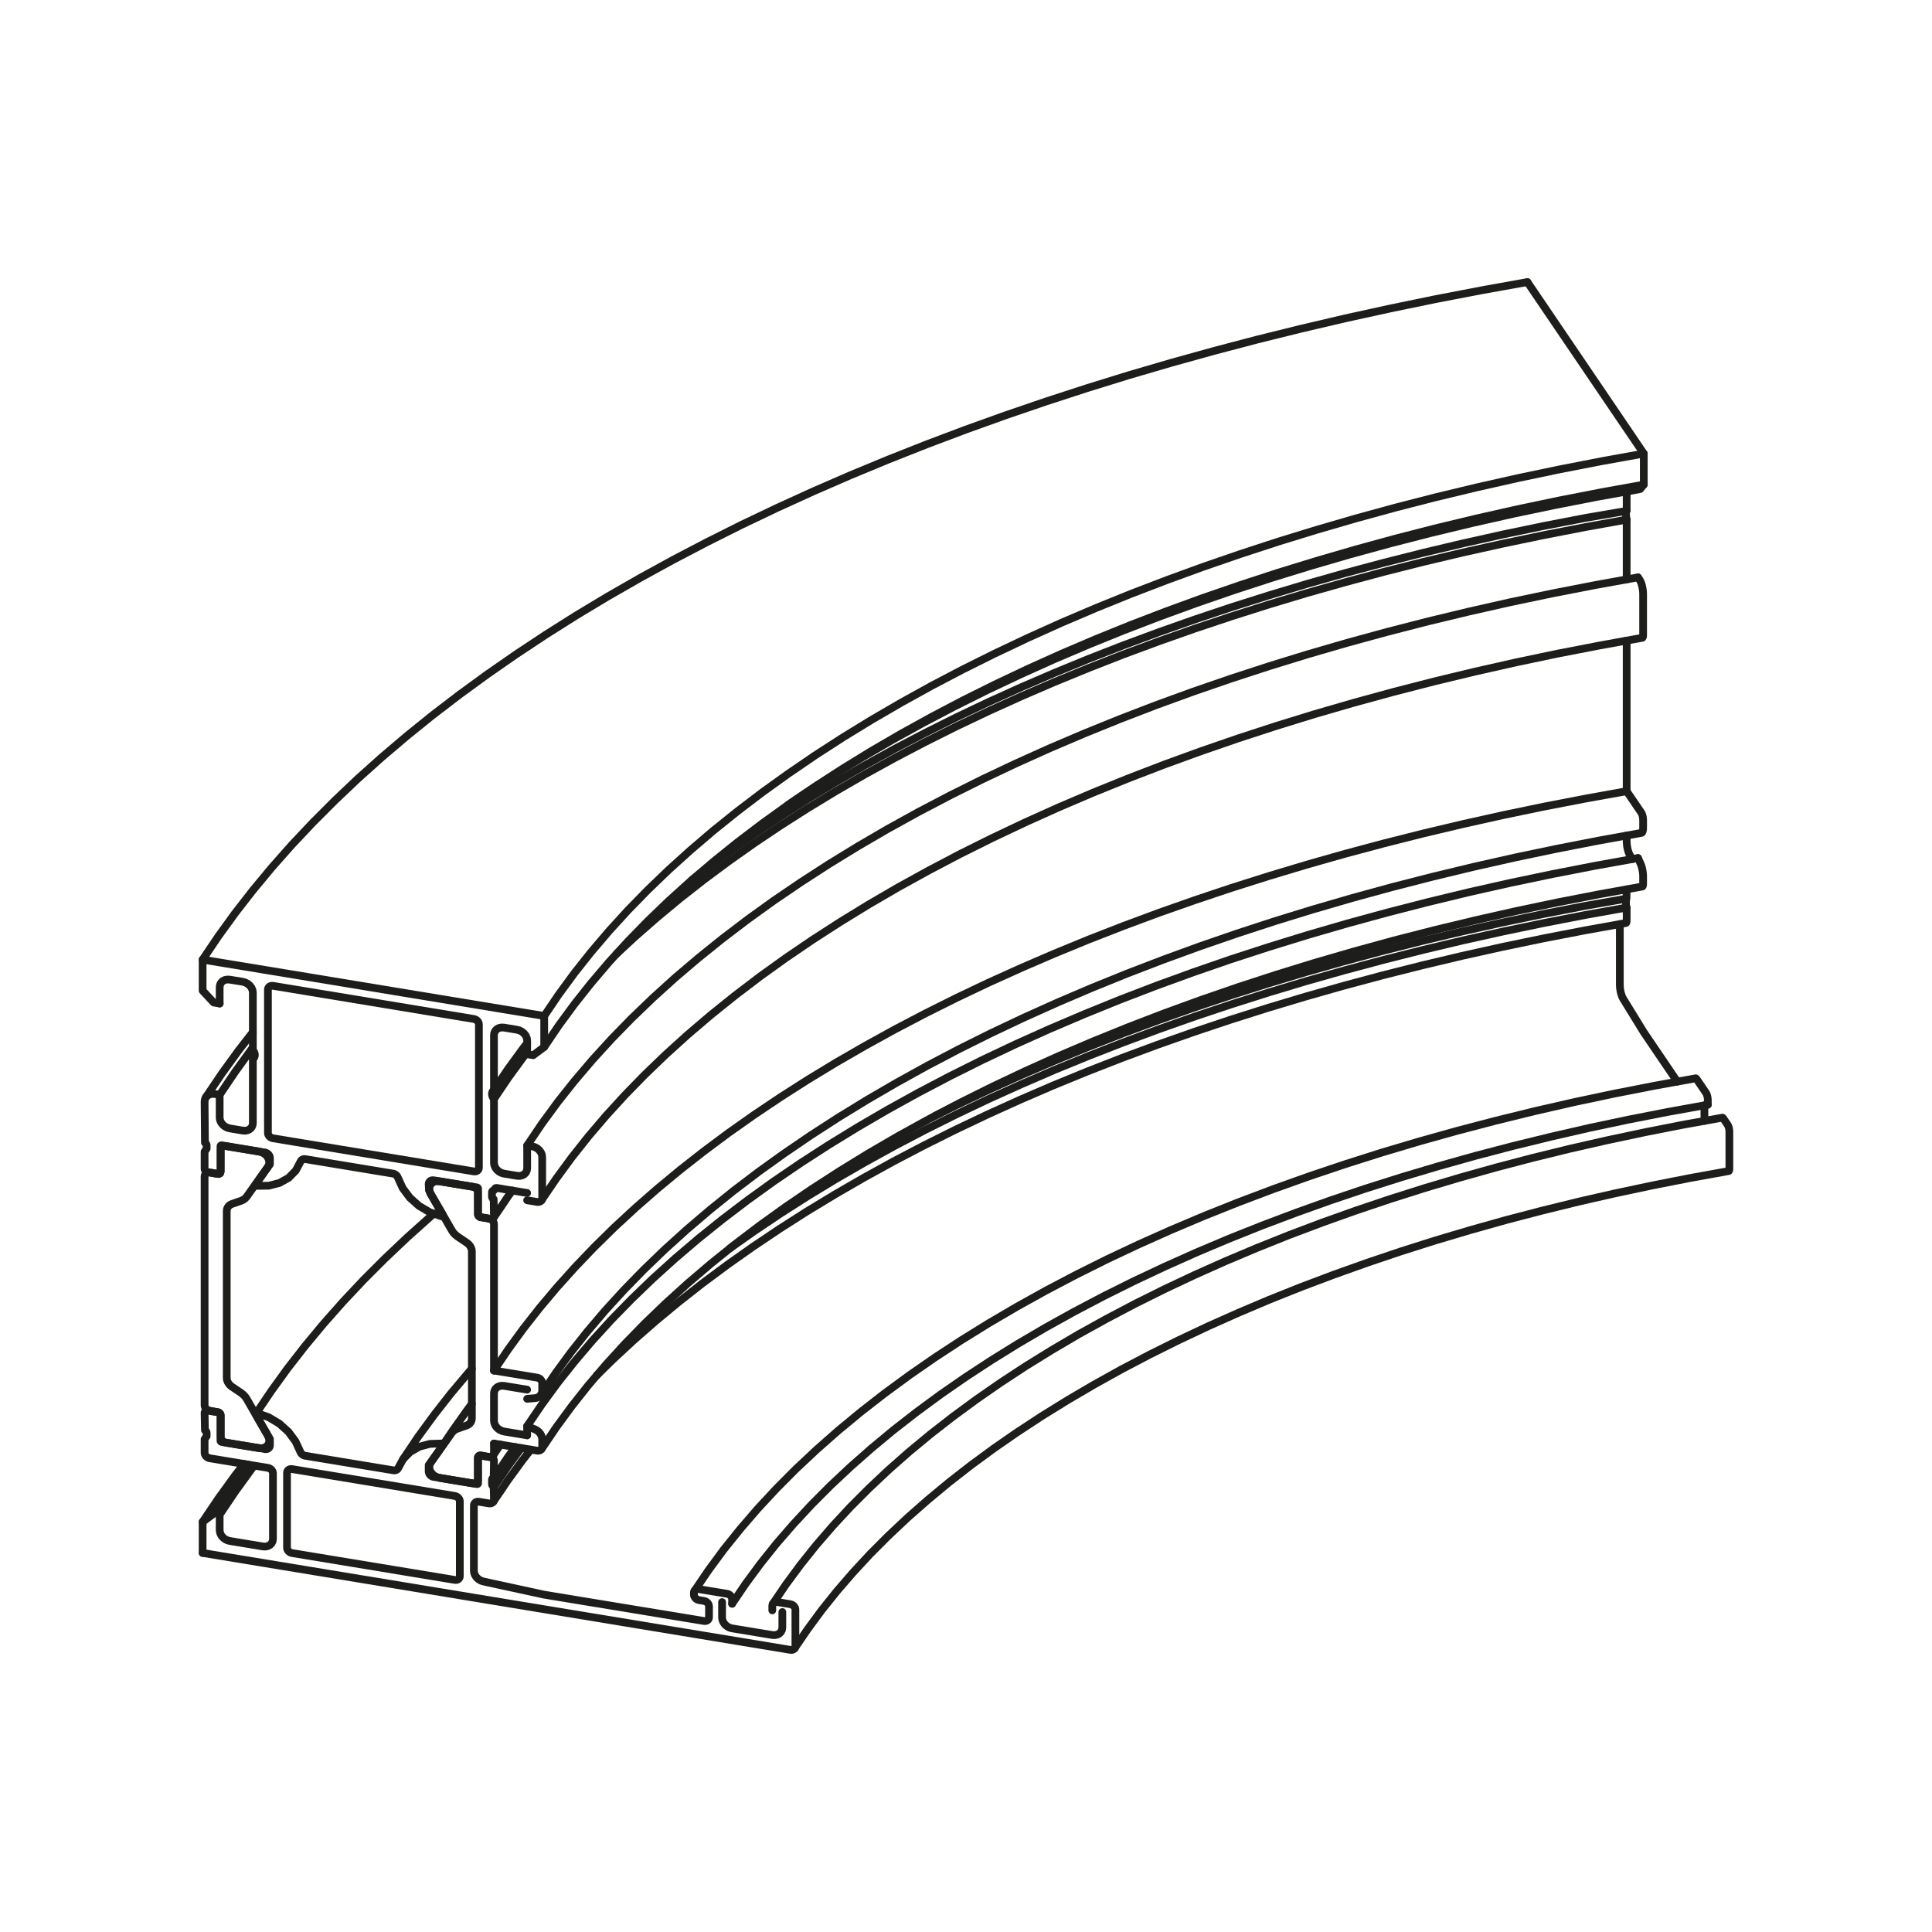 <?xml version="1.0" encoding="UTF-8"?>
<svg xmlns="http://www.w3.org/2000/svg" id="Ebene_1" data-name="Ebene 1" viewBox="0 0 500 500">
  <defs>
    <style>.cls-1{fill:none;stroke:#1d1d1b;stroke-linecap:round;stroke-linejoin:round;stroke-width:2px;}</style>
  </defs>
  <title>Zeichenfläche 1</title>
  <polyline class="cls-1" points="127.84 354.69 127.84 316.8 127.8 316.48 127.67 316.18 127.46 315.9 127.22 315.55 126.97 315.46 126.54 315.4 124.48 315.02 124.34 314.95 124.18 314.87 124.03 314.76 123.91 314.63 123.81 314.48 123.75 314.32 123.7 314.19 123.66 308.55 123.63 308.28 123.53 308.01 123.38 307.76 123.17 307.54 122.92 307.36 122.65 307.23 122.42 307.15 122.13 307.09 113.82 305.73 113.11 305.69 112.54 305.78 112.04 306 111.62 306.33 111.32 306.76 111.15 307.25 111.11 307.8 111.03 307.95 111.36 308.78 113.74 312.87 114.5 314.18 114.56 314.33 114.62 314.45 114.98 315.03 116.95 318.45 117.35 319.04 117.85 319.56 118.42 320.01 120.8 321.62 121.25 321.98 121.62 322.41 121.89 322.89 122.07 323.39 122.12 323.89 122.12 354.24 122.12 363.28 122.12 367.06 122.06 367.54 121.89 367.99 121.61 368.37 121.24 368.68 120.8 368.9 118.42 369.72 117.84 369.98 117.35 370.34 116.95 370.79 114.99 373.55 114.75 373.89 114.64 374.01 114.54 374.15 113.55 375.59 111.45 378.53 111.19 379.06 111.1 379.66 111.19 380.28 111.45 380.9 111.87 381.45 112.4 381.92 113.17 382.33 113.91 382.51 122.12 383.86 122.42 383.9 122.64 383.89 122.92 383.85 123.17 383.75 123.37 383.6 123.53 383.4 123.62 383.22 123.73 383.09 123.73 377.32 123.75 377.17 123.77 376.99 123.86 376.87 124.03 376.82 124.18 376.76 124.34 376.73 124.52 376.74 125.95 376.98 126.56 377.05 126.88 377.02 127.19 376.96 127.46 376.81 127.67 376.6 127.78 376.43 127.84 376.34 129.52 373.86"></polyline>
  <polyline class="cls-1" points="419.21 239.15 419.21 254.84 419.24 255.47 419.32 256.14 419.45 256.82 419.63 257.45 419.83 258 420.05 258.43 425.41 267.15 434.08 279.93"></polyline>
  <polyline class="cls-1" points="423.91 149.42 420.98 149.95 412.81 151.42 401.81 153.56 390.92 155.84 380.16 158.27 369.52 160.83 359.02 163.53 348.66 166.36 338.44 169.33 328.38 172.43 318.48 175.66 308.75 179.01 299.19 182.49 289.81 186.1 280.63 189.82 271.63 193.66 262.83 197.62 254.23 201.69 245.85 205.87 237.68 210.15 229.73 214.54 222.01 219.04 214.52 223.63 207.27 228.32 200.25 233.09 193.49 237.96 186.97 242.92 180.71 247.96 174.7 253.07 168.96 258.27 163.49 263.53 158.28 268.87 153.35 274.27 148.7 279.73 144.32 285.25 140.23 290.83 136.43 296.46 136.43 302.36 136.34 302.96 136.08 303.49 135.66 303.91 135.12 304.19 134.5 304.33 133.82 304.3 130.44 303.74 129.77 303.55 129.14 303.21 128.6 302.74 128.19 302.19 127.93 301.57 127.84 300.95 127.84 284.41 127.56 284.02 127.38 283.58 127.32 283.14 127.38 282.72 127.56 282.35 127.84 282.05 127.84 267.88 127.93 267.28 128.19 266.75 128.6 266.33 129.14 266.04 129.77 265.91 130.44 265.94 133.82 266.5 134.5 266.69 135.12 267.03 135.66 267.5 136.08 268.05 136.34 268.66 136.43 269.29 136.43 269.97 136.43 272.33 136.08 272.78 135.44 273.58 131.51 278.97 127.84 284.41"></polyline>
  <polyline class="cls-1" points="423.91 222.06 422.48 222.32 412.81 224.06 401.81 226.2 390.92 228.48 380.16 230.9 369.52 233.47 359.02 236.17 348.66 239 338.44 241.97 328.38 245.07 318.48 248.29 308.75 251.65 299.19 255.13 289.81 258.73 280.63 262.46 271.63 266.3 262.83 270.25 254.23 274.32 245.85 278.5 237.68 282.79 229.73 287.18 222.01 291.68 214.52 296.27 207.27 300.95 200.25 305.73 193.49 310.6 186.97 315.56 180.71 320.59 174.7 325.71 168.96 330.9 163.49 336.17 158.28 341.5 153.35 346.9 148.7 352.37 144.32 357.89 140.97 362.46 140.23 363.47 136.42 369.09 136.42 371.46"></polyline>
  <polyline class="cls-1" points="420.98 234.88 410.26 236.8 399.63 238.86 389.1 241.05 378.67 243.36 368.37 245.81 358.19 248.38 348.13 251.07 338.2 253.88 328.42 256.82 318.77 259.88 309.28 263.05 299.95 266.34 290.77 269.75 281.77 273.26 272.93 276.88 264.28 280.62 255.8 284.45 247.51 288.39 239.42 292.43 231.52 296.57 223.83 300.81 216.34 305.13 209.06 309.55 202 314.06 195.16 318.65 188.98 323.01"></polyline>
  <polyline class="cls-1" points="420.98 132.12 420.87 132.24 420.83 132.64 420.81 133.04 420.83 133.5 420.89 133.99 420.98 134.48 420.98 149.95"></polyline>
  <polyline class="cls-1" points="441.98 285.9 441.1 286.06 431.66 287.76 421.44 289.76 411.33 291.9 401.35 294.19 391.49 296.6 381.76 299.15 372.18 301.84 362.74 304.65 353.45 307.59 344.33 310.66 335.38 313.86 326.61 317.17 318.01 320.6 309.61 324.15 301.4 327.82 293.39 331.59 285.58 335.48 277.99 339.47 270.62 343.56 263.47 347.75 256.55 352.04 249.86 356.42 243.41 360.89 237.21 365.45 231.25 370.09 225.55 374.82 220.1 379.62 214.91 384.49 209.99 389.43 205.34 394.44 200.95 399.5 196.85 404.63 193.02 409.81 189.61 414.84 189.47 415.05"></polyline>
  <polyline class="cls-1" points="52.44 401.9 52.44 393.86 55.3 391.74 59.34 385.73 63.67 379.77 64.23 379.04"></polyline>
  <polyline class="cls-1" points="136.42 308.74 132.59 308.11 129.71 307.63 128.62 307.45 128.42 307.44 128.23 307.48 128.2 307.5 127.84 308.03 127.67 308.07 127.52 308.16 127.41 308.28 127.34 308.43 127.32 308.59 127.32 309.66 127.34 309.84 127.41 310.01 127.52 310.17 127.76 310.35 127.84 314.84 127.82 314.99 127.77 315.13 127.67 315.25 127.55 315.34 127.4 315.4 127.22 315.55 126.97 315.46 125.95 315.23 124.48 315.02 124.26 315.01 124.1 314.93 123.95 314.82 123.83 314.69 123.73 314.54 123.68 314.38 123.7 314.19 123.73 307.64 123.73 307.57 123.7 307.51 123.67 307.45 123.62 307.4 123.56 307.35 123.49 307.32 123.42 307.3 122.42 307.15 113.82 305.73 113.37 305.65 113 305.58 112.24 305.46 112.2 305.46 111.95 305.44 111.68 305.48 111.43 305.58 111.22 305.74 111.07 305.94 110.97 306.17 110.94 306.43 111.03 307.95 111.22 308.35 111.36 308.78 111.6 309.22 113.71 312.89 114.56 314.33 114.62 314.45 114.58 314.51 114.57 314.59 114.53 314.66 114.48 314.71 114.41 314.75 114.33 314.77 114.24 314.77 114.14 314.74 112.3 314.09 111.17 313.7 108.42 312.07 106.06 309.96 104.21 307.48 102.97 304.76 102.83 304.47 102.63 304.2 102.36 303.98 102.06 303.82 101.73 303.73 79.02 299.98 78.69 299.97 78.53 300 78.39 300.03 78.12 300.16 77.92 300.36 77.78 300.61 76.55 302.94 74.7 304.82 72.33 306.15 69.58 306.86 66.6 306.9 66.51 306.89 66.43 306.85 66.36 306.8 66.3 306.74 66.25 306.66 66.22 306.59 66.22 306.51 66.23 306.43 66.26 306.37 69.29 302.07 69.6 301.43 69.69 300.83 69.6 300.2 69.34 299.59 68.93 299.03 68.39 298.57 67.63 298.15 66.89 297.98 58.67 296.63 58.32 296.57 58.14 296.56 57.78 296.55 57.46 296.8 57.4 296.9 57.27 297.09 57.17 297.32 57.14 297.58 57.1 303.2 57.08 303.37 57.01 303.52 56.84 303.69 56.7 303.81 56.54 303.84 56.32 303.79 54.85 303.51 54.23 303.44 53.92 303.46 53.58 303.4 53.54 303.27 53.4 303.2 53.25 303.09 53.13 302.96 53.03 302.81 52.97 302.65 52.95 302.49 52.95 298.05 53.48 297.27 53.48 296.41 53.45 296.24 53.39 296.07 53.27 295.91 53.04 295.73 52.95 285.05 53.04 284.46 53.3 283.93 53.51 283.62 53.7 283.34 53.9 283.05 57.37 277.9 61.71 271.91 63.71 269.34 65.44 267.12 65.44 256.88 65.35 256.25 65.09 255.64 64.67 255.08 64.14 254.62 63.51 254.28 62.84 254.08 60.87 253.76 59.46 253.53 58.78 253.5 58.16 253.63 57.62 253.91 57.2 254.34 56.94 254.86 56.85 255.46 56.85 259.71"></polyline>
  <polyline class="cls-1" points="140.84 270.96 144.61 265.39 148.66 259.88 152.99 254.41 157.6 249 159.54 246.88 162.48 243.66 167.63 238.38 173.05 233.16 178.74 228.02 179.09 227.72 180.23 226.75 184.68 222.96 190.88 217.97 197.33 213.07 202.79 209.14 204.03 208.25 208.57 205.19 215.8 200.52 223.26 195.95 230.96 191.47 238.88 187.1 247.02 182.83 255.37 178.66 263.94 174.61 272.7 170.66 281.67 166.84 290.83 163.13 300.17 159.54 309.69 156.07 319.39 152.72 329.25 149.51 339.28 146.42 349.46 143.46 359.78 140.64 370.25 137.95 380.85 135.4 391.57 132.98 402.42 130.71 413.38 128.57 420.98 127.21 424.44 126.58 425.41 125.42 425.41 117.39 395.29 73"></polyline>
  <polyline class="cls-1" points="159.54 246.88 164.38 242.4 170.07 237.42 175.99 232.51 182.15 227.68 188.54 222.93 195.16 218.25 202 213.66 209.06 209.16 216.34 204.74 223.83 200.41 231.52 196.18 239.42 192.04 247.51 188 255.8 184.06 264.28 180.22 272.93 176.49 281.77 172.87 290.77 169.35 299.95 165.95 309.28 162.66 318.77 159.49 328.42 156.43 338.2 153.49 348.13 150.68 358.19 147.98 368.37 145.41 378.67 142.97 389.1 140.66 399.63 138.47 410.26 136.41 420.98 134.48"></polyline>
  <polyline class="cls-1" points="127.84 354.69 131.51 349.25 135.44 343.86 139.63 338.52 144.08 333.23 148.78 328 153.73 322.82 158.93 317.71 164.38 312.67 170.07 307.69 175.99 302.79 182.15 297.96 188.54 293.2 195.16 288.53 202 283.94 209.06 279.43 216.34 275.01 223.83 270.69 231.52 266.45 239.42 262.31 247.51 258.27 255.8 254.33 264.28 250.5 272.93 246.77 281.77 243.14 290.77 239.63 299.95 236.22 309.28 232.94 318.77 229.76 328.42 226.71 338.2 223.77 348.13 220.95 358.19 218.26 368.37 215.69 378.67 213.25 389.1 210.93 399.63 208.74 410.26 206.69 420.98 204.76"></polyline>
  <polyline class="cls-1" points="127.84 282.05 131.51 276.61 135.44 271.22 136.43 269.97"></polyline>
  <polyline class="cls-1" points="242.02 288.77 247.51 286.03 255.8 282.09 264.28 278.25 272.93 274.52 281.77 270.9 290.77 267.38 299.95 263.98 309.28 260.69 318.77 257.52 328.42 254.46 338.2 251.52 348.13 248.71 358.19 246.01 368.37 243.44 378.67 241 389.1 238.69 399.63 236.5 410.26 234.44 420.67 232.61 420.81 232.74 420.81 232.9 420.81 233.97 420.81 234.15 420.84 234.35 420.88 234.54 420.92 234.72 420.98 234.88 420.98 238.19 420.97 238.47 420.92 238.69 420.86 238.83 420.76 238.88 419.21 239.16 410.02 240.81 399.37 242.87 388.83 245.06 378.39 247.38 368.07 249.83 357.87 252.4 347.8 255.1 337.86 257.92 328.06 260.86 318.4 263.92 308.9 267.1 299.55 270.39 290.36 273.8 281.34 277.32 272.51 280.94 264.01 284.61 255.53 288.45 247.24 292.39 239.14 296.43 231.23 300.57 223.53 304.81 216.04 309.14 208.75 313.56 201.69 318.07 194.84 322.67 188.21 327.35 181.81 332.11 175.65 336.94 169.72 341.85 164.03 346.83 158.58 351.88 154.45 355.94"></polyline>
  <polyline class="cls-1" points="136.42 359.64 130.44 358.66 129.77 358.63 129.14 358.76 128.6 359.05 128.19 359.47 127.93 360 127.84 360.59 127.84 367.68 127.91 368.21 128.1 368.75 128.41 369.25 128.82 369.69 129.31 370.05 129.87 370.31 130.44 370.47 136.42 371.46"></polyline>
  <polyline class="cls-1" points="202.47 417.19 202.47 421.21 202.38 421.8 202.12 422.33 201.71 422.75 201.17 423.04 200.54 423.17 199.87 423.14 189.47 421.42 188.89 421.27 188.34 421 187.85 420.64 187.44 420.2 187.13 419.7 186.94 419.17 186.87 418.63 186.87 414.62"></polyline>
  <polyline class="cls-1" points="179.09 227.72 182.15 225.32 188.54 220.57 195.16 215.89 202 211.3 209.06 206.79 216.34 202.38 223.83 198.05 231.52 193.81 239.42 189.68 247.51 185.64 255.8 181.7 264.28 177.86 272.93 174.13 281.77 170.5 290.77 166.99 299.95 163.59 309.28 160.3 318.77 157.12 328.42 154.07 338.2 151.13 348.13 148.31 358.19 145.62 368.37 143.05 378.67 140.61 389.1 138.29 399.63 136.1 410.26 134.05 420.78 132.25 420.98 132.12 420.98 127.21"></polyline>
  <polyline class="cls-1" points="136.42 310.63 139.03 311.06 139.31 311.08 139.59 311.03 139.84 310.93 140.04 310.78 140.2 310.58 140.31 310.37 143.97 305 148 299.51 152.19 294.23 152.37 294 156.83 288.78 161.72 283.42 166.88 278.13 172.31 272.91 178 267.76 183.96 262.68 190.17 257.69 196.63 252.77 203.25 248.01 210.12 243.33 217.32 238.68 224.75 234.12 232.41 229.66 240.3 225.31 248.4 221.05 256.72 216.91 265.25 212.87 273.98 208.94 282.91 205.13 292.02 201.44 301.33 197.86 310.81 194.41 320.47 191.08 330.29 187.88 340.27 184.8 350.41 181.86 360.69 179.05 371.11 176.37 381.66 173.83 392.34 171.42 403.11 169.16 413.95 167.06 420.85 165.81 420.98 165.79 425.07 165.05 425.14 164.97 425.19 164.82 425.23 164.62 425.24 164.37 425.24 153.74 425.21 153.09 425.12 152.39 424.98 151.69 424.8 151.04 424.58 150.49 424.35 150.07 423.91 149.42"></polyline>
  <polyline class="cls-1" points="441.1 286.06 441.1 288.61 441.12 289.17 441.19 289.76 441.24 290.06"></polyline>
  <polyline class="cls-1" points="420.98 230.16 420.93 232.52 420.84 232.61"></polyline>
  <polyline class="cls-1" points="423.91 222.06 424.58 223.53 424.76 223.98 424.92 224.5 425.05 225.07 425.15 225.66 425.22 226.24 425.24 226.78 425.24 228.74 425.23 228.99 425.19 229.19 425.14 229.34 425.07 229.42 420.98 230.16 413.96 231.42 403.11 233.53 392.34 235.79 381.66 238.2 371.11 240.74 360.69 243.41 350.41 246.23 340.27 249.17 330.29 252.25 320.47 255.45 310.81 258.78 301.33 262.23 292.02 265.81 282.91 269.5 273.98 273.31 265.25 277.24 256.72 281.28 248.4 285.42 244.66 287.39 242.02 288.77 240.3 289.68 232.41 294.03 224.75 298.49 217.32 303.05 210.12 307.7 203.25 312.38 196.63 317.14 190.83 321.55 190.17 322.06 188.98 323.01 183.96 327.05 178 332.13 172.31 337.28 166.88 342.5 161.72 347.79 156.83 353.15 154.45 355.94 152.37 358.38 152.21 358.56 148 363.88 147.88 364.04 143.97 369.37 140.93 373.87 140.31 374.74 140.2 374.95 140.04 375.15 139.84 375.3 139.59 375.4 139.31 375.45 139.02 375.43 137.38 375.16 134.88 374.75 133.35 374.49 129.52 373.86 127.84 373.58"></polyline>
  <polyline class="cls-1" points="56.85 259.71 55.3 259.45 52.44 256.38 52.44 248.35 56.51 242.31 60.85 236.32 65.47 230.38 70.36 224.49 75.52 218.66 80.95 212.9 86.64 207.2 92.58 201.56 98.79 196 105.25 190.51 111.95 185.1 118.91 179.77 126.11 174.52 133.54 169.36 141.21 164.28 149.11 159.29 157.24 154.4 165.59 149.61 174.16 144.91 182.94 140.32 191.92 135.82 201.11 131.44 210.5 127.16 220.09 122.99 229.86 118.94 239.82 115 249.95 111.18 260.25 107.48 270.73 103.9 281.36 100.44 292.15 97.1 303.09 93.9 314.18 90.82 325.4 87.87 336.75 85.06 348.23 82.37 359.83 79.83 371.55 77.41 383.37 75.14 395.29 73"></polyline>
  <polyline class="cls-1" points="136.43 272.83 137.99 273.09 140.84 270.96 140.84 262.93 144.61 257.36 148.66 251.84 152.99 246.38 157.6 240.97 162.48 235.62 167.63 230.34 173.05 225.13 178.74 219.99 184.68 214.92 190.88 209.94 197.33 205.03 204.03 200.22 210.97 195.48 218.15 190.84 225.56 186.3 233.21 181.85 241.07 177.5 249.16 173.26 257.46 169.13 265.97 165.1 274.68 161.18 283.58 157.38 292.68 153.69 301.96 150.13 311.42 146.68 321.06 143.36 330.85 140.16 340.81 137.1 350.92 134.16 361.18 131.35 371.58 128.68 382.11 126.15 392.76 123.75 403.54 121.49 414.42 119.37 425.41 117.39"></polyline>
  <polyline class="cls-1" points="420.98 216.24 420.98 217.75 421.01 218.31 421.07 218.91 421.18 219.51 421.32 220.09 421.49 220.62 421.67 221.07 421.87 221.42 422.48 222.32"></polyline>
  <polyline class="cls-1" points="56.85 283.33 55.55 283.12 54.88 283.09 54.26 283.22 53.72 283.51 53.3 283.93"></polyline>
  <polyline class="cls-1" points="189.47 415.05 189.47 413.87 189.43 413.55 189.29 413.25 189.09 412.97 188.82 412.74 188.51 412.56 188.17 412.47 180.89 411.27 180.6 411.25 180.33 411.29 180.08 411.39 179.85 411.56 179.72 411.74"></polyline>
  <polyline class="cls-1" points="199.87 416.76 199.87 415.58 199.91 415.32 200 415.09 200.13 414.91 200.19 414.81 200.27 414.69 200.36 414.56 203.45 410 207.18 404.96 207.33 404.77 211.32 399.78 215.58 394.86 220.1 389.99 224.89 385.19 229.93 380.45 235.22 375.78 240.77 371.19 246.56 366.68 252.59 362.25 252.77 362.12 259.03 357.78 265.53 353.52 272.26 349.36 279.2 345.28 286.37 341.31 293.74 337.43 301.32 333.66 309.11 329.99 317.08 326.43 325.25 322.98 333.6 319.64 342.13 316.42 350.82 313.32 359.68 310.34 368.7 307.48 377.87 304.75 387.18 302.14 396.63 299.66 406.21 297.31 415.92 295.1 425.74 293.02 425.83 293 435.75 291.05 441.22 290.07 441.24 290.06 445.7 289.26 445.78 289.24 445.87 289.3 445.97 289.41 447.12 291.11 447.22 291.28 447.31 291.51 447.4 291.77 447.47 292.06 447.52 292.37 447.55 292.66 447.56 292.94 447.56 302.39 447.55 302.64 447.52 302.84 447.47 302.99 447.4 303.07 447.31 303.08 437.4 304.87 427.69 306.78 418.02 308.83 408.45 311.01 399 313.33 389.67 315.77 380.49 318.35 371.44 321.04 362.54 323.86 353.8 326.81 345.22 329.87 336.81 333.04 328.57 336.33 320.52 339.74 312.64 343.25 304.97 346.87 297.49 350.59 290.21 354.41 283.14 358.34 276.29 362.36 269.66 366.46 263.25 370.67 263.21 370.69 257.21 374.85 251.3 379.19 245.59 383.64 240.13 388.17 234.91 392.76 229.94 397.43 225.22 402.16 220.77 406.96 216.57 411.82 212.75 416.59 212.64 416.73 209.12 421.5 205.84 426.29 205.72 426.51 205.57 426.7 205.36 426.86 205.12 426.96 204.84 427 204.55 426.98 181.65 423.2 107.18 410.92 52.44 401.9"></polyline>
  <polyline class="cls-1" points="441.98 285.9 441.98 284.72 441.97 284.39 441.92 284.04 441.85 283.69 441.76 283.37 441.65 283.09 441.54 282.88 439.06 279.23 438.96 279.11 438.87 279.06 438.78 279.08 434.08 279.92 428.3 280.97 417.83 283.02 407.52 285.2 397.15 287.57 387.05 290.05 377.08 292.66 367.26 295.41 357.59 298.29 348.08 301.31 338.74 304.45 329.57 307.72 320.58 311.12 311.77 314.63 303.16 318.27 294.75 322.02 286.54 325.89 278.55 329.87 270.77 333.96 263.22 338.15 255.89 342.45 248.8 346.84 241.95 351.33 235.34 355.91 235.17 356.04 228.81 360.71 222.7 365.47 216.85 370.31 211.27 375.23 205.95 380.22 200.91 385.29 196.14 390.42 191.65 395.62 187.43 400.87 187.28 401.06 183.36 406.38 180.13 411.14 179.91 411.46 179.85 411.56 179.72 411.74 179.62 411.98 179.59 412.24 179.59 412.71 179.62 412.98 179.72 413.24 179.87 413.49 180.08 413.71 180.33 413.89 180.6 414.03 180.89 414.1 182.19 414.32 182.53 414.41 182.84 414.58 183.11 414.81 183.32 415.09 183.44 415.4 183.49 415.71 183.49 418.55 183.46 418.81 183.36 419.04 183.21 419.24 183 419.39 182.75 419.49 182.48 419.53 182.19 419.51 140.84 412.7 125.09 409.28 124.45 409.07 123.86 408.72 123.35 408.26 122.97 407.71 122.72 407.12 122.64 406.52 122.64 389.62 122.67 389.36 122.77 389.13 122.93 388.93 123.13 388.77 123.38 388.67 123.65 388.63 123.94 388.65 126.54 389.08 126.88 389.09 127.19 389.03 127.46 388.88 127.67 388.67 127.78 388.5 127.82 388.41 127.84 388.11 127.76 384.75 127.52 384.57 127.41 384.42 127.34 384.25 127.32 384.07 127.32 383 127.34 382.83 127.41 382.69 127.52 382.57 127.76 382.46 127.84 378 127.82 377.81 127.74 377.63 127.61 377.46 127.45 377.32 127.27 377.22 127.06 377.16 126.56 377.05 125.21 376.79 124.44 376.66 124.26 376.65 124.1 376.67 124.03 376.7 123.95 376.73 123.88 376.84 123.89 376.92 123.77 376.99 123.67 377.08 123.66 377.24 123.66 382.91 123.68 383.13 123.73 383.84 123.73 383.9 123.7 383.96 123.67 384.01 123.62 384.05 123.56 384.07 123.49 384.08 123.42 384.07 122.42 383.9 113.7 382.45 113.17 382.33 112.24 382.23 111.91 382.14 111.59 381.97 111.32 381.73 111.12 381.45 110.99 381.15 110.94 380.84 110.94 379.18 111.24 378.77 111.51 378.42 112.44 377.08 114.54 374.15 114.6 374.06 114.58 373.98 114.57 373.9 114.55 373.82 114.5 373.75 114.44 373.68 114.36 373.63 114.28 373.59 114.19 373.58 111.24 373.68 108.52 374.41 106.17 375.75 104.33 377.61 103.08 379.9 102.94 380.15 102.73 380.34 102.47 380.47 102.17 380.53 101.84 380.52 78.96 376.74 78.63 376.65 78.33 376.49 78.06 376.27 77.86 376.01 77.72 375.72 76.47 373.02 74.63 370.54 72.28 368.43 69.56 366.8 66.61 365.73 66.52 365.72 66.44 365.73 66.35 365.74 66.31 365.77 66.29 365.8 66.25 365.86 66.22 365.93 66.18 366.01 66.22 366.11 66.26 366.19 66.39 366.46 69.28 371.45 69.56 371.89 69.86 372.41 69.86 373.19 69.86 374.06 69.82 374.32 69.73 374.55 69.57 374.75 69.37 374.9 69.12 375 68.85 375.05 68.56 375.03 67.63 374.82 67.09 374.76 58.38 373.34 57.38 373.18 57.29 373.16 57.22 373.12 57.16 373.06 57.1 373 57.07 372.92 57.06 372.85 57.06 366.33 57.04 366.14 57.01 365.95 56.97 365.8 56.84 365.73 56.67 365.65 56.51 365.51 56.32 365.46 54.85 365.25 53.83 365.03 53.6 364.82 53.47 364.7 53.34 364.59 53.13 364.31 53 364 52.95 363.69 52.95 304.45 53 304.15 53.13 303.88 53.28 303.7 53.54 303.27 53.55 303.27 53.73 303.32 54.23 303.44 55.69 303.72 56.32 303.79 56.48 303.75 56.67 303.71 56.84 303.69 56.97 303.66 57.01 303.52 57.03 303.37 57.1 303.2 57.06 296.64 57.07 296.58 57.09 296.53 57.13 296.48 57.18 296.44 57.24 296.42 57.31 296.41 57.38 296.41 57.69 296.46 57.75 296.47 58.14 296.56 58.44 296.61 67.09 298.04 67.63 298.15 68.56 298.25 68.84 298.33 69.12 298.47 69.37 298.65 69.57 298.87 69.73 299.12 69.82 299.38 69.86 299.65 69.86 301.19 69.86 301.31 69.56 301.72 69.29 302.07 67.22 304.95 66.26 306.34 66.13 306.48 63.85 309.7 63.45 310.15 62.95 310.51 62.38 310.77 60 311.59 59.55 311.81 59.18 312.11 58.91 312.5 58.73 312.94 58.68 313.43 58.68 356.59 58.73 357.1 58.91 357.6 59.18 358.08 59.55 358.51 60 358.87 62.38 360.47 62.95 360.93 63.45 361.45 63.85 362.04 66.14 366.02"></polyline>
  <polyline class="cls-1" points="118.62 387.64 118.35 387.41 118.04 387.24 117.7 387.15 75.58 380.2 75.24 380.19 74.93 380.25 74.66 380.39 74.45 380.61 74.32 380.87 74.28 381.17 74.28 400.54 74.32 400.85 74.45 401.16 74.66 401.44 74.93 401.67 75.24 401.84 75.58 401.93 117.7 408.88 117.99 408.9 118.27 408.86 118.51 408.76 118.72 408.6 118.87 408.4 118.97 408.17 119 407.91 119 388.54 118.96 388.23 118.83 387.92 118.62 387.64"></polyline>
  <polyline class="cls-1" points="123.94 265.11 123.9 264.79 123.77 264.49 123.56 264.21 123.29 263.98 122.98 263.81 122.64 263.71 70.64 255.13 70.3 255.12 69.99 255.19 69.72 255.33 69.51 255.54 69.38 255.8 69.34 256.1 69.34 293.19 69.38 293.5 69.51 293.81 69.72 294.09 69.99 294.32 70.3 294.49 70.64 294.58 82.8 296.59 122.64 303.16 122.98 303.18 123.29 303.11 123.56 302.97 123.77 302.75 123.9 302.49 123.94 302.19 123.94 265.11"></polyline>
  <polyline class="cls-1" points="127.67 388.67 127.82 388.41 129.61 385.8 131.34 383.23 135.27 377.84 137.38 375.16"></polyline>
  <polyline class="cls-1" points="127.67 376.6 127.8 376.34 127.84 376.04 127.84 373.58"></polyline>
  <polyline class="cls-1" points="127.67 382.48 127.84 382.44 128.36 381.67 131.51 377 133.35 374.49"></polyline>
  <polyline class="cls-1" points="66.22 366 66.22 366.11 66.26 366.19 69.28 371.45 69.6 372.2 69.69 372.83 69.6 373.43 69.34 373.95 68.93 374.37 68.39 374.66 67.63 374.82 66.89 374.75 58.67 373.4 58.38 373.34 58.15 373.26 57.88 373.13 57.63 372.94 57.42 372.72 57.27 372.47 57.17 372.21 57.14 371.94 57.14 366.27 57.12 366.11 57.01 365.95 56.84 365.73 56.7 365.56 56.51 365.51 56.32 365.46 54.26 365.09 53.83 365.03 53.53 365.06 53.34 365.1 53.18 365.16 53.12 365.22 53.06 365.31 52.98 365.47 52.95 365.65 53.04 370.14 53.27 370.32 53.39 370.48 53.45 370.65 53.48 370.82 53.48 371.68 52.95 372.45 52.95 376 53 376.31 53.13 376.62 53.34 376.9 53.6 377.13 53.92 377.3 54.26 377.39 63.16 378.86 64.2 379.03 64.23 379.04 65.8 379.3 69.34 379.88 69.63 379.96 69.9 380.09 70.15 380.27 70.35 380.49 70.51 380.74 70.6 381.01 70.64 381.28 70.64 398.28 70.55 398.88 70.29 399.41 69.88 399.83 69.34 400.12 68.71 400.25 68.04 400.22 59.46 398.8 58.88 398.65 58.33 398.38 57.83 398.02 57.42 397.58 57.11 397.08 56.92 396.55 56.85 396.01 56.85 392 60.89 386 65.2 380.06 65.8 379.3"></polyline>
  <polyline class="cls-1" points="420.85 165.81 420.86 165.84 420.92 166.19 420.97 166.54 420.98 166.87 420.98 204.76 424.8 210.37 424.91 210.58 425.01 210.86 425.11 211.18 425.18 211.53 425.22 211.88 425.24 212.21 425.24 214.17 425.22 214.65 425.15 215.05 425.05 215.34 424.92 215.51 424.76 215.56 420.98 216.24 413.72 217.55 402.79 219.68 391.96 221.95 381.26 224.36 370.69 226.91 360.47 229.53 360.24 229.59 350.1 232.36 340.04 235.29 339.78 235.36 330.04 238.36 320.21 241.57 310.55 244.9 301.06 248.36 291.74 251.94 282.61 255.64 273.68 259.45 264.94 263.38 256.4 267.42 248.07 271.57 239.96 275.83 232.07 280.19 224.4 284.65 216.96 289.21 209.75 293.87 202.79 298.62 196.41 303.2 196.18 303.37 189.94 308.11 183.73 313.11 177.77 318.19 172.07 323.34 166.64 328.57 161.48 333.86 156.58 339.22 151.97 344.64 147.72 350 143.86 355.27 141.37 358.95 140.29 360.44 140.08 360.85 139.79 361.24 139.4 361.55 138.92 361.75 138.4 361.85 136.42 362.01"></polyline>
  <polyline class="cls-1" points="65.44 267.12 65.44 271.1 65.44 271.76 65.72 272.15 65.9 272.58 65.96 273.02 65.9 273.44 65.72 273.82 65.44 274.12 65.44 290.65 65.37 291.17 65.18 291.64 64.87 292.03 64.46 292.34 63.96 292.54 63.41 292.63 62.84 292.59 59.46 292.03 58.78 291.84 58.16 291.5 57.62 291.04 57.2 290.48 56.94 289.87 56.85 289.24 56.85 283.33 60.89 277.34 65.2 271.4 65.44 271.1"></polyline>
  <polyline class="cls-1" points="140.2 310.58 140.31 310.37 140.32 310.09 140.32 299.46 140.24 298.84 139.98 298.22 139.56 297.67 139.03 297.2 138.4 296.86 137.72 296.67 136.43 296.46"></polyline>
  <polyline class="cls-1" points="205.72 426.51 205.84 426.29 205.85 426.01 205.85 416.57 205.82 416.3 205.72 416.03 205.57 415.78 205.36 415.56 205.12 415.38 204.84 415.25 204.55 415.17 201.17 414.61 200.88 414.6 200.61 414.64 200.36 414.74 200.13 414.91 200 415.09"></polyline>
  <polyline class="cls-1" points="204.03 208.25 207.24 206.05 210.97 203.52 211.82 202.97 218.15 198.88 225.56 194.33 233.21 189.88 241.07 185.54 249.16 181.29 257.46 177.16 265.97 173.13 274.68 169.21 283.58 165.41 292.68 161.72 301.96 158.16 311.42 154.71 321.06 151.39 330.85 148.19 340.81 145.13 350.92 142.19 361.18 139.38 371.58 136.71 382.11 134.18 392.76 131.78 403.54 129.52 414.42 127.4 420.98 126.22 425.41 125.42"></polyline>
  <polyline class="cls-1" points="52.44 393.86 54.01 391.53 56.51 387.82 60.85 381.83 63.16 378.86"></polyline>
  <polyline class="cls-1" points="66.25 365.86 66.29 365.8 66.35 365.74 66.36 365.7 70.22 359.97 74.44 354.14 78.94 348.36 78.99 348.3 83.75 342.57 88.77 336.9 94.05 331.28 99.59 325.74 105.38 320.25 111.42 314.84 112.3 314.09"></polyline>
  <polyline class="cls-1" points="104.33 377.61 105.22 376.29 108.19 371.88 112.33 366.21 116.74 360.58 121.42 355.02 122.12 354.24"></polyline>
  <polyline class="cls-1" points="127.77 315.13 127.82 315.06 127.84 315.02 130.1 311.68 131.44 309.69 132.59 308.11"></polyline>
  <polyline class="cls-1" points="127.84 384.8 129.74 381.99 131.51 379.37 134.88 374.75"></polyline>
  <polyline class="cls-1" points="140.2 374.95 140.31 374.74 140.32 374.46 140.32 372.5 140.26 371.98 140.08 371.46 139.79 370.97 139.4 370.53 138.92 370.17 138.4 369.9 136.42 369.09"></polyline>
  <polyline class="cls-1" points="140.08 360.85 140.29 360.44 140.32 359.89 140.32 357.93 140.28 357.61 140.15 357.31 139.94 357.03 139.68 356.8 139.36 356.63 139.02 356.53 127.84 354.69"></polyline>
  <polyline class="cls-1" points="114.64 373.97 116.83 370.72 117.33 369.97 117.57 369.63 118.46 368.39 120.71 365.22 122.12 363.28"></polyline>
  <polyline class="cls-1" points="140.84 262.93 102.24 256.57 80.45 252.97 69.34 251.14 57.92 249.26 52.44 248.35"></polyline>
</svg>
